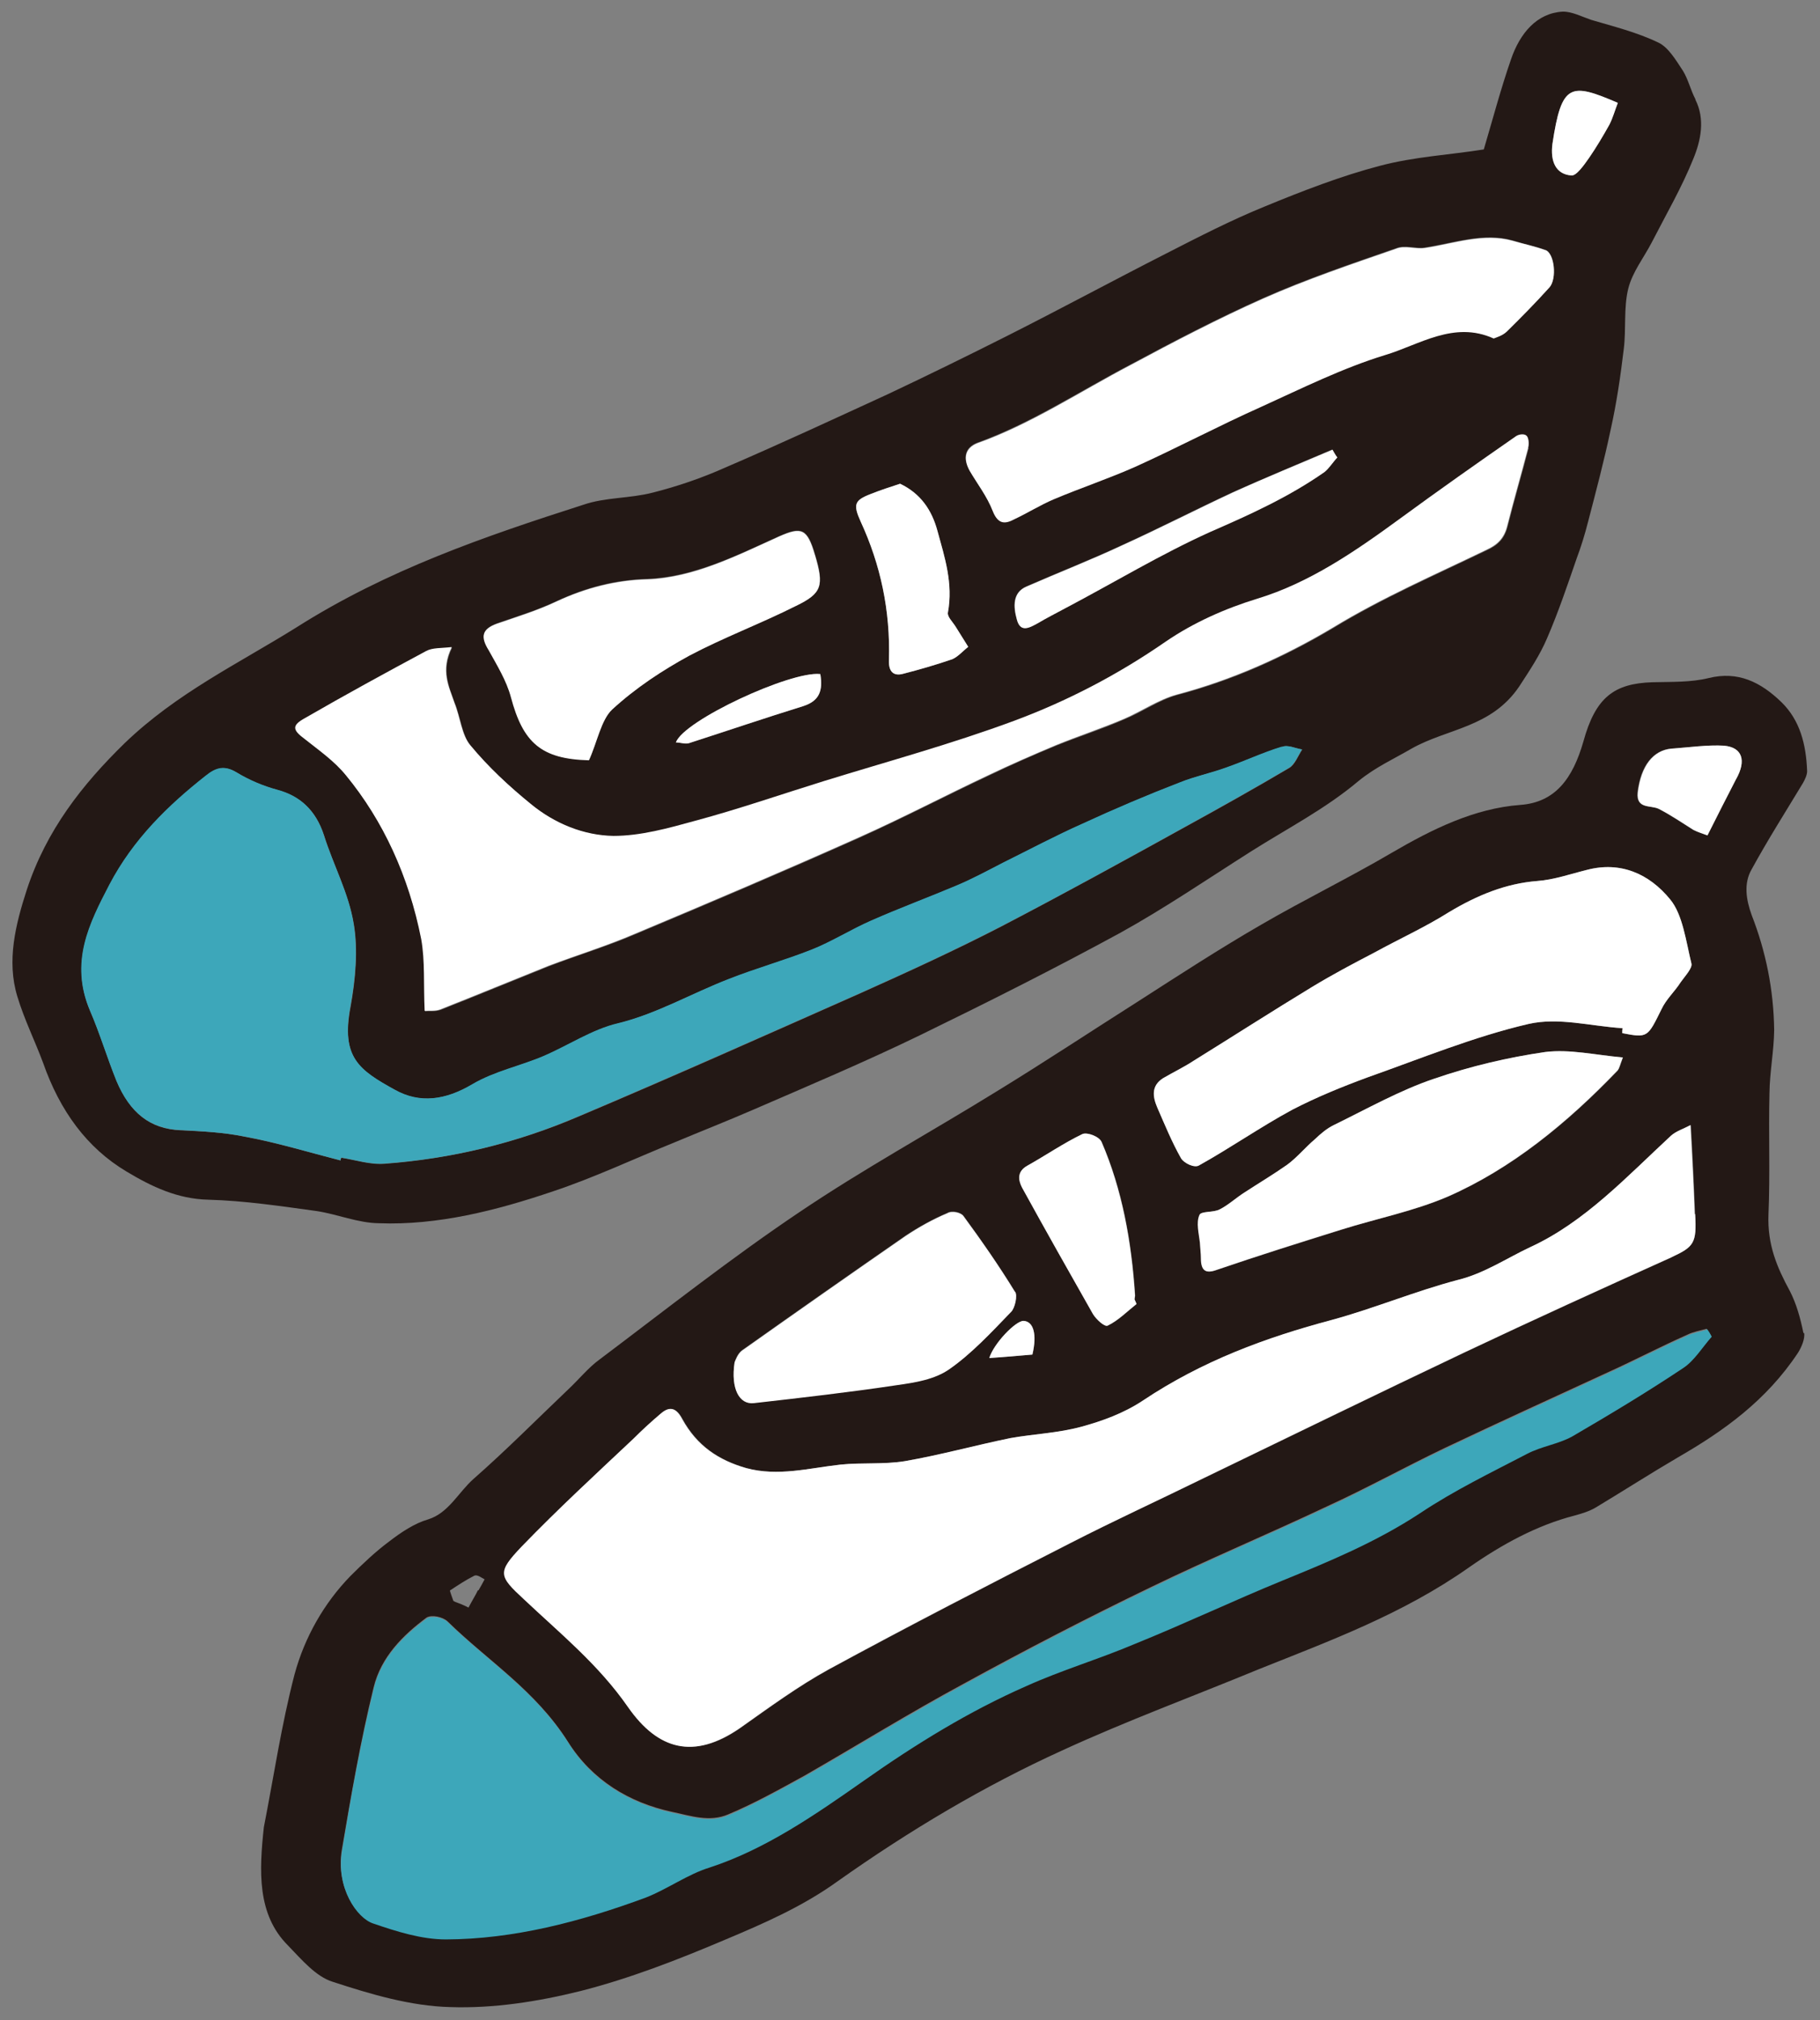 <?xml version="1.0" encoding="UTF-8"?>
<svg id="_レイヤー_2" data-name="レイヤー 2" xmlns="http://www.w3.org/2000/svg" viewBox="0 0 73.46 81.52">
  <rect x="0" y="0" width="73.46" height="81.52" fill="#808080" stroke="none"/>
  <defs>
    <style>
      .cls-1 {
        fill: #3da7ba;
      }

      .cls-2 {
        fill: #231815;
      }

      .cls-3 {
        fill: #fff;
      }
    </style>
  </defs>
  <g id="footer">
    <g>
      <path class="cls-2" d="M72.82,53.79c.04.23-.11.58-.25.8-1.28,1.93-3.01,3.16-4.83,4.21-1.11.65-2.2,1.35-3.33,2.03-.27.16-.58.25-.87.33-1.51.39-2.92,1.16-4.25,2.09-2.67,1.88-5.59,2.95-8.49,4.11-2.64,1.09-5.33,2.08-7.94,3.28-3.14,1.43-6.15,3.22-9.06,5.28-1.4,1.01-2.98,1.7-4.53,2.35-1.93.82-3.87,1.57-5.83,2.07-1.73.43-3.52.71-5.27.65-1.6-.04-3.21-.52-4.74-1.02-.68-.21-1.25-.89-1.81-1.47-1.25-1.25-1.16-3.01-.97-4.77.4-2.04.71-4.14,1.24-6.17.41-1.51,1.2-2.88,2.25-3.96.5-.5,1.03-1,1.57-1.4.48-.37,1.02-.73,1.57-.89.82-.25,1.23-1.1,1.83-1.63,1.31-1.15,2.56-2.41,3.82-3.61.43-.4.82-.89,1.28-1.22,2.67-2.01,5.32-4.1,8.06-5.94,2.61-1.76,5.34-3.25,7.99-4.89,1.91-1.17,3.8-2.42,5.69-3.62,1.65-1.06,3.28-2.12,4.96-3.09,1.72-1,3.51-1.87,5.25-2.89,1.66-.97,3.35-1.8,5.2-1.94,1.41-.1,2.12-1.06,2.55-2.56.49-1.79,1.25-2.34,2.78-2.39.77-.02,1.55.01,2.28-.17,1.18-.29,2.09.16,2.93.97.75.73,1,1.7,1.04,2.79,0,.15-.09.34-.17.48-.7,1.16-1.42,2.29-2.07,3.48-.33.57-.22,1.23,0,1.84.57,1.46.89,3.01.91,4.65-.01.84-.18,1.68-.19,2.54-.04,1.63.03,3.26-.04,4.89-.05,1.23.35,2.15.86,3.09.26.5.43,1.1.55,1.7ZM69.08,53.94c-.06-.12-.12-.22-.2-.32-.25.07-.54.12-.78.24-1.08.48-2.13,1.03-3.19,1.51-2.21,1.02-4.41,2.02-6.6,3.06-1.59.76-3.16,1.63-4.76,2.36-2.35,1.11-4.76,2.12-7.09,3.25-2.55,1.23-5.08,2.54-7.58,3.91-2.15,1.16-4.25,2.46-6.39,3.69-1.02.56-2.04,1.13-3.09,1.57-.76.33-1.52.06-2.28-.1-1.72-.37-3.22-1.28-4.19-2.82-1.33-2.1-3.24-3.27-4.87-4.87-.2-.18-.63-.27-.84-.15-.94.7-1.84,1.58-2.14,2.82-.53,2.16-.91,4.36-1.28,6.54-.26,1.51.6,2.75,1.26,2.95.94.32,1.94.64,2.93.64,2.73-.01,5.43-.72,8.07-1.69.87-.33,1.69-.94,2.57-1.21,2.24-.73,4.24-2.11,6.22-3.5,2.11-1.48,4.27-2.81,6.56-3.82,1.44-.65,2.94-1.09,4.4-1.71,1.99-.81,3.94-1.74,5.92-2.54s3.8-1.56,5.58-2.73c1.39-.92,2.86-1.63,4.31-2.39.59-.31,1.25-.39,1.82-.7,1.51-.88,3.01-1.78,4.48-2.76.45-.29.78-.84,1.16-1.27ZM67.47,50.73c.9-.42,1.02-.56.95-1.74-.04-1.11-.1-2.23-.17-3.59-.28.16-.58.25-.79.43-1.8,1.66-3.49,3.48-5.67,4.49-.96.45-1.88,1.07-2.94,1.33-1.71.45-3.38,1.15-5.07,1.61-2.66.71-5.23,1.65-7.64,3.26-.77.51-1.63.82-2.47,1.05-.95.26-1.91.29-2.87.46-1.43.3-2.83.68-4.26.93-.86.14-1.72.05-2.6.14-1.27.14-2.52.49-3.81.14-1.11-.32-1.98-.89-2.58-1.98-.23-.43-.5-.54-.86-.22-.38.32-.75.66-1.1,1.01-1.52,1.43-3.06,2.84-4.51,4.35-1,1.05-.94,1.19.09,2.14,1.46,1.37,3,2.62,4.2,4.35,1.22,1.73,2.65,2.12,4.5.85,1.19-.84,2.36-1.7,3.6-2.38,3.23-1.75,6.46-3.42,9.72-5.08,1.8-.93,3.62-1.76,5.42-2.64,3.5-1.69,7-3.4,10.52-5.07,2.77-1.31,5.56-2.58,8.36-3.84ZM70.08,31.43c.41-.74.25-1.27-.49-1.34-.7-.04-1.43.07-2.15.12-.72.07-1.22.68-1.35,1.77-.06.68.52.5.85.66.49.25.94.56,1.4.85.19.09.39.15.56.22.42-.84.79-1.56,1.16-2.28ZM67.84,39.63c.17-.24.48-.57.43-.75-.22-.9-.36-1.98-.86-2.59-.85-1.04-2.01-1.54-3.35-1.19-.66.17-1.33.4-2.01.45-1.27.1-2.42.57-3.57,1.26-.97.61-1.99,1.07-3.01,1.63-.85.45-1.7.9-2.52,1.39-1.6.98-3.17,1.98-4.75,2.96-.41.27-.84.47-1.26.72-.47.31-.43.73-.23,1.18.31.69.59,1.39.96,2.05.12.2.54.39.72.29,1.26-.7,2.49-1.55,3.77-2.25.99-.52,2.03-.94,3.05-1.31,2.15-.76,4.29-1.64,6.48-2.15,1.22-.28,2.52.09,3.8.17,0,.06-.02.13-.01.2,1.03.2,1.02.17,1.58-.96.19-.41.54-.72.78-1.1ZM65.3,43.19c.07-.08.09-.21.21-.52-1.12-.1-2.13-.34-3.12-.22-1.51.22-3.01.57-4.49,1.08-1.37.46-2.7,1.21-4.05,1.87-.26.14-.52.34-.76.57-.38.32-.73.73-1.12,1.03-.56.4-1.16.76-1.74,1.13-.33.22-.64.5-.98.67-.26.14-.76.06-.82.23-.14.31-.02.75.02,1.11,0,.22.03.4.04.63,0,.53.2.63.64.47,1.67-.57,3.34-1.09,5.02-1.62,1.43-.45,2.91-.74,4.29-1.33,2.56-1.12,4.81-2.95,6.87-5.1ZM45.88,52.62c-.03-.07-.06-.12-.08-.19l.02-.15c-.14-2.17-.52-4.28-1.35-6.2-.1-.21-.58-.4-.77-.32-.76.37-1.47.86-2.23,1.28-.41.23-.36.57-.21.88.94,1.71,1.9,3.4,2.86,5.1.14.22.48.54.6.47.42-.2.78-.57,1.16-.87ZM41.67,54.66c.2-.81.05-1.34-.36-1.36-.32,0-1.2.91-1.38,1.5.6-.04,1.15-.09,1.74-.14ZM40.81,52.94c.15-.15.27-.67.16-.82-.65-1.05-1.35-2.06-2.08-3.06-.11-.15-.47-.23-.65-.12-.58.25-1.15.56-1.69.92-2.21,1.53-4.42,3.08-6.61,4.63-.17.13-.27.4-.29.47-.16,1.06.19,1.71.78,1.64,1.94-.22,3.87-.44,5.8-.73.7-.09,1.49-.22,2.09-.64.9-.62,1.69-1.47,2.49-2.31ZM19.31,64.18c.08-.14.18-.31.25-.45-.12-.06-.29-.2-.41-.15-.34.17-.67.39-.99.6,0,.04.09.28.14.42,0,.02.04,0,.05.03.19.07.37.14.56.24.15-.29.28-.49.38-.7Z"/>
      <path class="cls-1" d="M68.89,53.62c.08.1.14.2.2.32-.38.43-.71.98-1.16,1.27-1.47.98-2.97,1.88-4.48,2.76-.57.31-1.23.39-1.82.7-1.46.76-2.93,1.47-4.31,2.39-1.78,1.17-3.67,1.95-5.58,2.73s-3.94,1.74-5.92,2.54c-1.46.62-2.96,1.06-4.4,1.71-2.3,1.01-4.46,2.34-6.56,3.82-1.98,1.39-3.98,2.77-6.22,3.5-.88.27-1.7.87-2.57,1.21-2.65.98-5.35,1.68-8.07,1.69-.99,0-1.99-.32-2.93-.64-.66-.21-1.52-1.44-1.26-2.95.36-2.18.75-4.38,1.28-6.54.3-1.24,1.19-2.12,2.14-2.82.21-.12.64-.04.84.15,1.63,1.59,3.54,2.77,4.87,4.87.96,1.54,2.47,2.45,4.19,2.82.76.16,1.52.43,2.28.1,1.05-.44,2.07-1.02,3.09-1.57,2.14-1.23,4.24-2.53,6.39-3.69,2.5-1.37,5.03-2.68,7.58-3.91,2.33-1.13,4.74-2.15,7.09-3.25,1.6-.73,3.17-1.61,4.76-2.36,2.19-1.04,4.39-2.04,6.6-3.06,1.06-.48,2.11-1.03,3.19-1.51.24-.12.53-.16.78-.24Z"/>
      <path class="cls-3" d="M68.42,48.99c.07,1.18-.05,1.32-.95,1.74-2.8,1.26-5.59,2.53-8.36,3.84-3.52,1.67-7.02,3.38-10.52,5.07-1.79.88-3.62,1.72-5.42,2.64-3.25,1.66-6.49,3.32-9.72,5.08-1.24.68-2.41,1.54-3.6,2.38-1.85,1.27-3.29.88-4.5-.85-1.2-1.73-2.75-2.98-4.2-4.35-1.03-.95-1.09-1.09-.09-2.14,1.46-1.51,2.99-2.92,4.51-4.35.35-.35.72-.69,1.1-1.01.37-.32.63-.22.86.22.6,1.09,1.47,1.66,2.58,1.98,1.29.35,2.54,0,3.81-.14.87-.09,1.74,0,2.6-.14,1.44-.25,2.84-.64,4.26-.93.96-.17,1.91-.2,2.87-.46.84-.23,1.7-.54,2.47-1.05,2.41-1.61,4.97-2.55,7.64-3.26,1.69-.46,3.36-1.16,5.07-1.61,1.07-.26,1.98-.88,2.94-1.33,2.18-1,3.88-2.83,5.67-4.49.21-.19.51-.28.79-.43.08,1.36.13,2.48.17,3.59Z"/>
      <path class="cls-3" d="M69.59,30.09c.74.07.9.6.49,1.34-.37.72-.74,1.44-1.16,2.28-.18-.07-.37-.12-.56-.22-.46-.29-.92-.6-1.4-.85-.33-.16-.92.02-.85-.66.13-1.09.63-1.7,1.35-1.77.72-.05,1.44-.16,2.15-.12Z"/>
      <path class="cls-3" d="M68.27,38.88c.05.18-.26.51-.43.75-.24.38-.59.69-.78,1.1-.56,1.13-.55,1.16-1.58.96,0-.07,0-.13.01-.2-1.28-.08-2.58-.45-3.8-.17-2.19.51-4.33,1.39-6.48,2.15-1.03.38-2.06.8-3.05,1.31-1.28.69-2.51,1.55-3.77,2.25-.18.11-.6-.09-.72-.29-.37-.65-.66-1.36-.96-2.05-.19-.45-.24-.88.23-1.18.43-.25.85-.45,1.26-.72,1.58-.98,3.15-1.99,4.75-2.96.82-.5,1.67-.95,2.52-1.39,1.02-.56,2.04-1.02,3.01-1.63,1.15-.69,2.3-1.16,3.57-1.26.68-.05,1.35-.29,2.01-.45,1.34-.35,2.5.15,3.35,1.19.51.61.64,1.69.86,2.59Z"/>
      <path class="cls-3" d="M65.5,42.67c-.12.31-.14.44-.21.52-2.06,2.15-4.31,3.98-6.87,5.1-1.38.59-2.86.88-4.29,1.33-1.68.52-3.35,1.05-5.02,1.62-.43.16-.64.06-.64-.47,0-.22-.03-.4-.04-.63-.04-.36-.16-.8-.02-1.11.06-.17.56-.09.82-.23.34-.17.65-.46.98-.67.58-.38,1.17-.73,1.74-1.13.4-.29.74-.71,1.12-1.03.24-.23.49-.44.76-.57,1.35-.66,2.68-1.41,4.05-1.87,1.48-.51,2.98-.86,4.49-1.08.99-.12,2,.12,3.12.22Z"/>
      <path class="cls-2" d="M68.43,4.02c.4.79.22,1.65-.08,2.38-.47,1.17-1.1,2.25-1.68,3.38-.32.62-.78,1.19-.95,1.87-.19.77-.08,1.63-.18,2.43-.13,1.09-.29,2.19-.53,3.26-.26,1.24-.59,2.48-.91,3.71-.13.51-.28,1-.46,1.48-.37,1.07-.74,2.17-1.19,3.21-.29.69-.72,1.33-1.13,1.96-1.13,1.67-2.9,1.69-4.35,2.51-.72.42-1.44.74-2.13,1.3-1.34,1.13-2.88,1.92-4.35,2.85-1.75,1.11-3.48,2.29-5.27,3.28-2.68,1.46-5.39,2.82-8.1,4.14-2.23,1.08-4.48,2.03-6.72,3-1.06.46-2.13.88-3.18,1.32-1.63.66-3.24,1.42-4.89,1.97-2.3.78-4.67,1.38-7.04,1.29-.84-.01-1.66-.36-2.5-.49-1.46-.2-2.92-.42-4.39-.46-1.23-.03-2.27-.52-3.3-1.14-1.59-.95-2.68-2.44-3.36-4.38-.33-.89-.76-1.75-1.04-2.68-.44-1.44-.07-2.91.38-4.3.79-2.41,2.24-4.25,3.95-5.92,2.11-2.03,4.59-3.21,6.93-4.67,3.67-2.33,7.62-3.68,11.58-4.95.9-.31,1.87-.25,2.8-.49.99-.25,1.99-.59,2.95-1.02,2.21-.95,4.38-1.96,6.56-2.96,1.61-.76,3.2-1.54,4.79-2.34,2.16-1.09,4.29-2.24,6.43-3.33,1.31-.67,2.61-1.34,3.96-1.89,1.53-.63,3.1-1.24,4.67-1.65,1.4-.37,2.81-.44,4.19-.66.37-1.25.69-2.46,1.1-3.64.36-1.05,1.04-1.86,2.08-1.92.37-.01.77.2,1.15.33.91.27,1.85.5,2.72.92.4.19.7.7.99,1.14.21.34.31.78.5,1.14ZM64.96,5.03c.13-.27.22-.57.34-.88-1.91-.82-2.27-.8-2.64,1.66-.09.7.14,1.22.76,1.27.2.03.51-.41.72-.71.29-.42.56-.89.82-1.34ZM61.68,18.06c.04-.15.02-.4-.06-.47-.1-.08-.31-.05-.41.03-1.56,1.09-3.13,2.19-4.66,3.31-1.82,1.34-3.68,2.62-5.79,3.25-1.27.39-2.55.95-3.69,1.73-1.96,1.35-4,2.41-6.13,3.2-2.51.93-5.08,1.63-7.64,2.42-1.74.54-3.47,1.14-5.22,1.61-1.09.3-2.2.62-3.3.61-1.19-.02-2.37-.49-3.35-1.3-.86-.7-1.7-1.47-2.43-2.36-.35-.41-.41-1.15-.64-1.71-.23-.68-.57-1.3-.11-2.25-.44.05-.77.02-1.03.16-1.64.88-3.27,1.77-4.88,2.7-.55.29-.52.48-.03.84.58.46,1.19.89,1.67,1.47,1.52,1.84,2.54,4.08,3.04,6.61.17.89.1,1.85.14,2.9.17-.02.41.02.63-.06,1.47-.58,2.92-1.18,4.37-1.76,1.17-.45,2.34-.8,3.48-1.29,3.03-1.27,6.04-2.55,9.04-3.89,1.78-.8,3.52-1.71,5.27-2.53.88-.42,1.78-.82,2.68-1.19.91-.37,1.86-.67,2.77-1.07.7-.29,1.38-.77,2.1-.97,2.2-.58,4.27-1.49,6.32-2.71,1.99-1.21,4.11-2.13,6.18-3.13.44-.2.72-.45.85-.96.27-1.07.58-2.13.85-3.17ZM62.54,11.59c.31-.35.21-1.39-.17-1.51-.43-.15-.88-.24-1.32-.38-1.18-.33-2.37.11-3.55.29-.38.05-.8-.12-1.16.03-1.79.62-3.6,1.23-5.36,2.01-1.82.81-3.6,1.74-5.37,2.69-2.04,1.07-4.03,2.38-6.18,3.15-.48.19-.58.6-.3,1.11.31.53.7,1.03.93,1.62.22.54.5.54.88.33.52-.25,1.04-.58,1.58-.8,1.09-.46,2.23-.84,3.31-1.32,1.7-.76,3.36-1.64,5.06-2.41,1.64-.75,3.29-1.57,5-2.09,1.39-.41,2.78-1.4,4.39-.67.12-.05.35-.1.53-.28.59-.58,1.16-1.15,1.72-1.78ZM52.55,30.24c-.27-.04-.57-.2-.81-.1-.76.24-1.53.59-2.27.85-.61.22-1.25.34-1.84.59-1.33.51-2.64,1.07-3.94,1.67-1.08.48-2.15,1.05-3.22,1.58-.61.31-1.22.64-1.83.9-1.16.49-2.32.91-3.48,1.43-.8.35-1.58.85-2.4,1.17-1.09.43-2.24.75-3.33,1.18-1.5.57-2.92,1.4-4.48,1.79-1.03.24-2,.9-3,1.32-.96.41-1.98.61-2.88,1.14-1.08.63-2.12.79-3.13.22-1.45-.79-2.18-1.3-1.79-3.35.2-1.1.31-2.3.13-3.35-.21-1.25-.82-2.36-1.2-3.57-.33-1.02-.98-1.58-1.87-1.83-.59-.16-1.15-.39-1.68-.72-.46-.27-.79-.19-1.22.15-1.5,1.19-2.92,2.55-3.89,4.4-.81,1.56-1.61,3.12-.78,5.08.39.9.69,1.9,1.07,2.84.54,1.28,1.35,1.93,2.58,1.98.87.04,1.74.08,2.59.26,1.31.24,2.59.63,3.87.96,0-.04,0-.06.03-.11.58.09,1.17.29,1.76.24,2.66-.2,5.29-.82,7.85-1.92,3.79-1.6,7.57-3.29,11.34-4.96,1.92-.86,3.82-1.73,5.68-2.69,2.51-1.31,4.97-2.66,7.43-4.02,1.42-.78,2.83-1.57,4.2-2.38.23-.14.35-.48.52-.74ZM53.97,18.46c-.08-.1-.14-.22-.2-.32-1.34.57-2.69,1.13-4.01,1.72-1.51.7-2.98,1.46-4.48,2.14-1.26.59-2.57,1.1-3.85,1.66-.58.25-.53.83-.4,1.31.14.57.51.36.85.17.35-.21.73-.4,1.08-.59,1.96-1.03,3.89-2.21,5.89-3.1,1.58-.69,3.14-1.39,4.6-2.41.19-.15.34-.39.52-.59ZM39.08,26.1l-.5-.8c-.12-.2-.35-.41-.32-.58.21-1.19-.13-2.23-.42-3.29-.23-.85-.69-1.52-1.51-1.91-.37.12-.8.26-1.2.42-.65.26-.7.43-.39,1.11.8,1.74,1.2,3.59,1.14,5.59-.02.48.2.65.57.55.66-.17,1.32-.36,1.99-.59.22-.1.42-.34.64-.5ZM32.43,28.49c.65-.21.79-.63.68-1.29-1.19-.13-5.52,1.87-5.82,2.76.19,0,.36.08.52.03,1.55-.5,3.08-1.02,4.63-1.5ZM32.14,24.44c1.05-.51,1.13-.81.76-2.06-.31-1.06-.54-1.14-1.44-.75-1.72.78-3.44,1.65-5.32,1.73-1.26.03-2.48.34-3.66.89-.78.37-1.6.62-2.41.9-.61.22-.67.52-.33,1.08.34.6.71,1.21.89,1.88.49,1.84,1.21,2.51,3.15,2.55.33-.72.49-1.63.94-2.05.95-.88,2.03-1.58,3.11-2.17,1.4-.74,2.88-1.3,4.31-2.01Z"/>
      <path class="cls-3" d="M65.3,4.15c-.12.31-.2.61-.34.88-.25.45-.53.92-.82,1.34-.21.3-.52.74-.72.71-.63-.05-.85-.57-.76-1.27.37-2.47.73-2.48,2.64-1.66Z"/>
      <path class="cls-3" d="M61.62,17.59c.08.08.1.32.06.47-.27,1.04-.58,2.1-.85,3.17-.13.51-.41.76-.85.96-2.07,1-4.19,1.92-6.18,3.13-2.05,1.22-4.13,2.13-6.32,2.71-.72.2-1.41.67-2.1.97-.92.39-1.86.7-2.77,1.07-.9.38-1.8.77-2.68,1.19-1.75.82-3.49,1.74-5.27,2.53-3,1.34-6.01,2.62-9.04,3.89-1.14.49-2.31.85-3.48,1.29-1.45.58-2.9,1.18-4.37,1.76-.22.08-.45.04-.63.06-.05-1.05.02-2.01-.14-2.9-.5-2.53-1.53-4.77-3.04-6.61-.47-.58-1.08-1-1.67-1.47-.49-.36-.52-.54.03-.84,1.61-.93,3.24-1.82,4.88-2.7.26-.14.6-.11,1.03-.16-.46.95-.12,1.58.11,2.25.23.57.29,1.3.64,1.71.73.88,1.56,1.65,2.43,2.36.98.81,2.16,1.28,3.35,1.3,1.1,0,2.21-.31,3.3-.61,1.75-.47,3.48-1.07,5.22-1.61,2.56-.79,5.13-1.49,7.64-2.42,2.13-.79,4.18-1.85,6.13-3.2,1.14-.78,2.42-1.34,3.69-1.73,2.11-.64,3.96-1.91,5.79-3.25,1.53-1.12,3.09-2.22,4.66-3.31.1-.07.31-.11.41-.03Z"/>
      <path class="cls-3" d="M62.37,10.09c.37.12.48,1.16.17,1.51-.56.62-1.13,1.2-1.72,1.78-.18.17-.41.23-.53.28-1.61-.73-3.01.26-4.39.67-1.7.52-3.35,1.34-5,2.09-1.7.76-3.36,1.64-5.06,2.41-1.08.48-2.22.86-3.31,1.32-.54.23-1.05.55-1.58.8-.39.21-.67.21-.88-.33-.23-.59-.62-1.09-.93-1.62-.28-.51-.18-.91.3-1.11,2.15-.76,4.14-2.08,6.18-3.15,1.77-.95,3.55-1.88,5.37-2.69,1.76-.78,3.57-1.39,5.36-2.01.36-.15.78.03,1.16-.03,1.18-.18,2.37-.62,3.55-.29.45.13.9.22,1.32.38Z"/>
      <path class="cls-1" d="M51.74,30.14c.24-.1.53.06.81.1-.17.26-.29.6-.52.74-1.37.81-2.78,1.6-4.2,2.38-2.46,1.36-4.92,2.72-7.43,4.02-1.86.96-3.76,1.83-5.68,2.69-3.78,1.67-7.56,3.36-11.34,4.96-2.55,1.1-5.19,1.73-7.85,1.92-.59.05-1.17-.15-1.76-.24-.02.04-.03.06-.03.11-1.28-.32-2.56-.72-3.87-.96-.85-.17-1.72-.21-2.59-.26-1.22-.05-2.04-.7-2.58-1.98-.38-.94-.68-1.94-1.07-2.84-.83-1.96-.03-3.52.78-5.08.97-1.85,2.38-3.21,3.89-4.4.42-.34.75-.42,1.22-.15.53.32,1.09.56,1.68.72.9.24,1.54.81,1.87,1.83.38,1.21,1,2.32,1.2,3.57.18,1.05.07,2.25-.13,3.35-.38,2.05.35,2.55,1.79,3.35,1.02.57,2.05.42,3.13-.22.9-.53,1.92-.73,2.88-1.14,1-.43,1.97-1.08,3-1.32,1.57-.38,2.98-1.21,4.48-1.79,1.09-.43,2.24-.75,3.33-1.18.81-.32,1.6-.82,2.4-1.17,1.16-.51,2.32-.94,3.48-1.43.62-.26,1.23-.59,1.83-.9,1.07-.53,2.14-1.1,3.22-1.58,1.3-.6,2.62-1.16,3.94-1.67.6-.24,1.23-.37,1.84-.59.75-.26,1.51-.62,2.27-.85Z"/>
      <path class="cls-3" d="M53.78,18.14c.06.1.12.22.2.32-.18.19-.33.44-.52.59-1.46,1.02-3.02,1.72-4.6,2.41-2,.9-3.93,2.07-5.89,3.1-.35.19-.73.38-1.08.59-.35.19-.71.4-.85-.17-.13-.48-.18-1.07.4-1.31,1.28-.56,2.59-1.07,3.85-1.66,1.5-.68,2.98-1.44,4.48-2.14,1.32-.6,2.67-1.15,4.01-1.72Z"/>
      <path class="cls-3" d="M45.79,52.43c.03.07.06.12.08.19-.38.3-.73.66-1.16.87-.12.07-.47-.25-.6-.47-.96-1.69-1.92-3.39-2.86-5.1-.16-.31-.2-.65.21-.88.75-.42,1.46-.91,2.23-1.28.2-.08.68.1.77.32.83,1.92,1.21,4.03,1.35,6.2l-.02.15Z"/>
      <path class="cls-3" d="M41.31,53.3c.41.02.55.55.36,1.36-.59.05-1.13.1-1.74.14.18-.59,1.06-1.5,1.38-1.5Z"/>
      <path class="cls-3" d="M40.97,52.12c.11.15,0,.66-.16.82-.8.83-1.6,1.69-2.49,2.31-.6.42-1.39.54-2.09.64-1.93.29-3.86.51-5.8.73-.59.07-.94-.58-.78-1.64.03-.06.12-.34.29-.47,2.19-1.55,4.4-3.1,6.61-4.63.54-.36,1.11-.68,1.69-.92.18-.11.55-.03.65.12.73.99,1.44,2.01,2.08,3.06Z"/>
      <path class="cls-3" d="M38.58,25.3l.5.8c-.21.17-.41.4-.64.5-.67.23-1.33.42-1.99.59-.37.1-.59-.07-.57-.55.06-2.01-.34-3.86-1.14-5.59-.31-.69-.26-.86.39-1.11.4-.16.83-.3,1.2-.42.82.39,1.28,1.05,1.51,1.91.29,1.06.64,2.11.42,3.29-.03.17.2.38.32.58Z"/>
      <path class="cls-3" d="M33.11,27.2c.11.66-.03,1.08-.68,1.29-1.55.48-3.08,1-4.63,1.5-.16.04-.33-.03-.52-.03.3-.88,4.63-2.89,5.82-2.76Z"/>
      <path class="cls-3" d="M32.89,22.39c.37,1.25.29,1.55-.76,2.06-1.43.72-2.91,1.27-4.31,2.01-1.08.59-2.15,1.29-3.11,2.17-.45.42-.61,1.33-.94,2.05-1.93-.05-2.66-.71-3.15-2.55-.18-.67-.56-1.28-.89-1.88-.35-.56-.28-.86.33-1.08.81-.28,1.63-.53,2.41-.9,1.18-.55,2.41-.86,3.66-.89,1.88-.07,3.59-.95,5.32-1.73.9-.4,1.13-.32,1.44.75Z"/>
    </g>
  </g>
</svg>